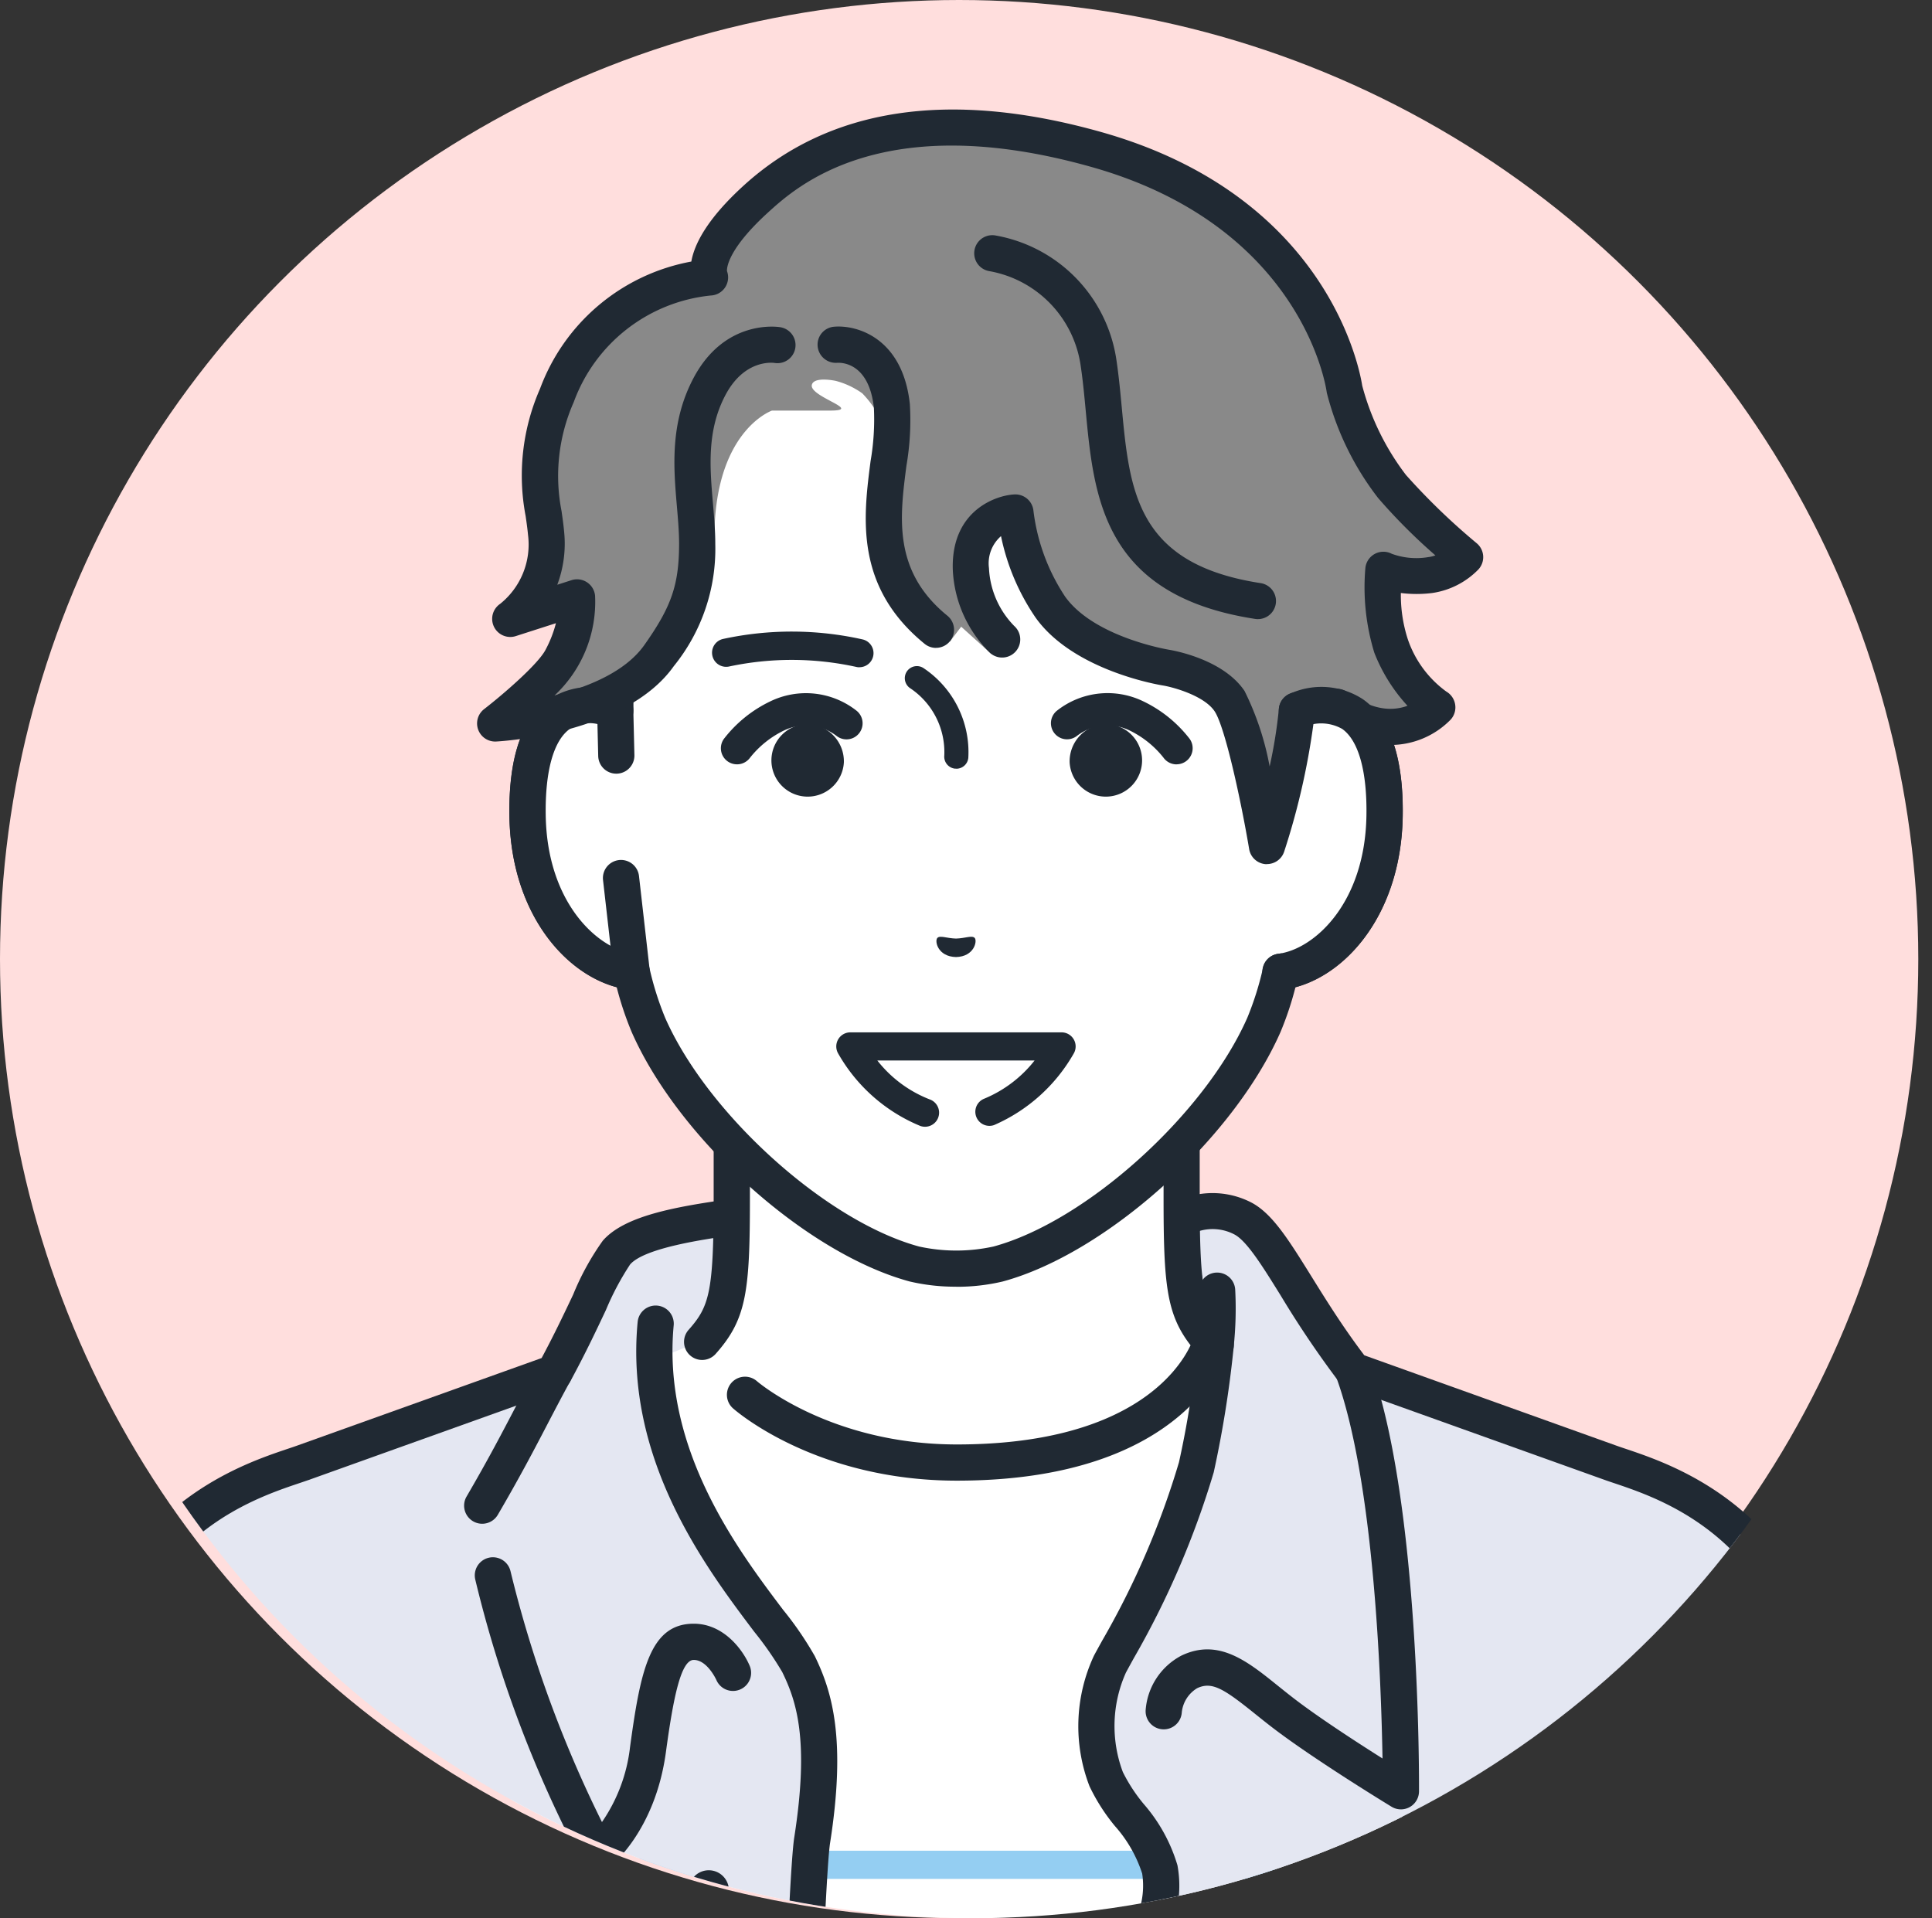 <svg xmlns="http://www.w3.org/2000/svg" xmlns:xlink="http://www.w3.org/1999/xlink" width="141" height="140" viewBox="0 0 141 140">
  <rect x="0" y="0" width="141" height="140" fill="#333333" stroke="none"/>
  <defs>
    <clipPath id="clip-path">
      <circle id="楕円形_5" data-name="楕円形 5" cx="70" cy="70" r="70" transform="translate(888.519 1542)" fill="#fff"/>
    </clipPath>
    <clipPath id="clip-path-2">
      <rect id="長方形_66" data-name="長方形 66" width="151.927" height="192.315" fill="none"/>
    </clipPath>
  </defs>
  <g id="グループ_116" data-name="グループ 116" transform="translate(-879.481 -1542)">
    <circle id="楕円形_6" data-name="楕円形 6" cx="70" cy="70" r="70" transform="translate(879.481 1542)" fill="#ffdedd"/>
    <g id="マスクグループ_1" data-name="マスクグループ 1" transform="translate(-8.037)" clip-path="url(#clip-path)">
      <g id="グループ_28" data-name="グループ 28" transform="translate(901.785 1549.997)">
        <g id="グループ_147" data-name="グループ 147" transform="translate(-29.323 0.007)">
          <path id="パス_1487" data-name="パス 1487" d="M584.687,881.956l11.024,14.855v84.847H530.638V896.811l11.024-14.855Z" transform="translate(-478.293 -794.96)" fill="#fff"/>
          <g id="グループ_146" data-name="グループ 146" transform="translate(0 -0.004)">
            <g id="グループ_145" data-name="グループ 145" clip-path="url(#clip-path-2)">
              <path id="パス_1488" data-name="パス 1488" d="M670.226,1290.263H625.776a1.028,1.028,0,1,1,0-2.055h44.451a1.028,1.028,0,1,1,0,2.055" transform="translate(-563.12 -1161.133)" fill="#94cef2"/>
              <path id="パス_1489" data-name="パス 1489" d="M670.226,1379.549H625.776a1.028,1.028,0,1,1,0-2.055h44.451a1.028,1.028,0,1,1,0,2.055" transform="translate(-563.12 -1241.611)" fill="#94cef2"/>
              <path id="パス_1490" data-name="パス 1490" d="M670.226,1468.834H625.776a1.027,1.027,0,1,1,0-2.055h44.451a1.027,1.027,0,1,1,0,2.055" transform="translate(-563.12 -1322.089)" fill="#94cef2"/>
              <path id="パス_1491" data-name="パス 1491" d="M1001.3,833.278h0l-18.782-6.728c-4.018-5.208-5.9-9.936-8.02-11.08a4.832,4.832,0,0,0-4.488,0,19.86,19.86,0,0,0,.515,6.123,5.147,5.147,0,0,0,1.962,3.109,80.624,80.624,0,0,1-1.411,8.911,65.71,65.71,0,0,1-6.3,14.355,10.825,10.825,0,0,0-.281,8.409c.913,2.153,3.307,3.98,3.915,6.589s-1.267,4.252-.873,9.788,2.917,40.982,3.676,48.457h48.1c-.683-29.049-1.531-63.6-1.751-66.452-1.349-17.485-13.016-20.318-16.263-21.48" transform="translate(-868.709 -734.523)" fill="#e4e7f2"/>
              <path id="パス_1492" data-name="パス 1492" d="M959.174,910.463a1.321,1.321,0,0,1-1.313-1.187c-.68-6.695-2.791-36.02-3.667-48.317l-.013-.179a19.878,19.878,0,0,1,.637-6.753,5.856,5.856,0,0,0,.267-2.829,9.693,9.693,0,0,0-1.984-3.463,13.959,13.959,0,0,1-1.86-2.91,12.171,12.171,0,0,1,.334-9.552c.176-.326.373-.683.587-1.07a60.272,60.272,0,0,0,5.608-13.028,69.546,69.546,0,0,0,1.287-7.981,7.319,7.319,0,0,1-1.841-3.313,21.087,21.087,0,0,1-.558-6.593,1.322,1.322,0,0,1,.649-1.025,6.169,6.169,0,0,1,5.784-.022c1.52.822,2.7,2.729,4.344,5.37,1.079,1.738,2.3,3.7,3.86,5.76l18.415,6.6c.189.068.407.141.651.223,4.143,1.395,15.148,5.1,16.483,22.4.226,2.929,1.079,37.792,1.755,66.523a1.321,1.321,0,0,1-2.642.062c-.954-40.567-1.575-64.141-1.747-66.381-1.2-15.558-10.655-18.74-14.692-20.1-.262-.088-.5-.167-.7-.24l-18.782-6.728a1.322,1.322,0,0,1-.6-.437A72.825,72.825,0,0,1,965.189,809c-1.317-2.12-2.454-3.952-3.356-4.44a3.416,3.416,0,0,0-2.581-.259,17.634,17.634,0,0,0,.509,4.865,4.076,4.076,0,0,0,1.377,2.336,1.273,1.273,0,0,1,.625,1.269,80.114,80.114,0,0,1-1.456,9.138,63.518,63.518,0,0,1-5.832,13.565c-.209.379-.4.727-.573,1.046a9.55,9.55,0,0,0-.228,7.267,11.92,11.92,0,0,0,1.529,2.34,11.986,11.986,0,0,1,2.456,4.466,8.208,8.208,0,0,1-.274,4.054,17.093,17.093,0,0,0-.568,5.939l.013.179c.875,12.285,2.984,41.578,3.66,48.238a1.321,1.321,0,0,1-1.181,1.448,1.344,1.344,0,0,1-.135.007" transform="translate(-856.671 -722.455)" fill="#202933"/>
              <path id="パス_1493" data-name="パス 1493" d="M1018.871,952.871a1.317,1.317,0,0,1-.687-.193c-.21-.128-5.182-3.159-8.263-5.452-.616-.458-1.166-.9-1.7-1.328-2.248-1.806-3.132-2.391-4.229-1.867a2.345,2.345,0,0,0-1.116,1.768,1.321,1.321,0,1,1-2.636-.178,4.9,4.9,0,0,1,2.613-3.974c2.694-1.286,4.8.4,7.023,2.192.5.4,1.038.835,1.621,1.268,1.778,1.324,4.286,2.95,6.029,4.051-.1-5.72-.613-20.3-3.388-27.861a1.321,1.321,0,0,1,2.481-.911c3.648,9.938,3.575,30.309,3.57,31.171a1.321,1.321,0,0,1-1.321,1.314" transform="translate(-901.572 -828.815)" fill="#202933"/>
              <path id="パス_1494" data-name="パス 1494" d="M1039.974,867.056a1.322,1.322,0,0,1-1.314-1.472,24.149,24.149,0,0,0,.1-3.739,1.321,1.321,0,0,1,2.636-.179,26.467,26.467,0,0,1-.114,4.221,1.321,1.321,0,0,1-1.311,1.17" transform="translate(-936.194 -775.556)" fill="#202933"/>
              <path id="パス_1495" data-name="パス 1495" d="M158.222,838.836a33.369,33.369,0,0,1-1.987-8.5l3.555-1.446a5.93,5.93,0,0,0,1.759-3.211c.268-1.886.377-5.75.377-5.75s-5.217.337-7.549,1.6c-1.354.732-3.031,5.409-5.38,9.713L130.68,837.8v0l-.007,0c-3.247,1.163-14.914,4-16.263,21.48-.412,5.338-8.122,34.424-9.909,43.4-3.157,15.858,3.971,23.605,10.278,25.7s18.065-2.65,18.065-2.65l31.644.015c.461-5.612.872-10.938.872-10.938l1.218-26.379c.394-5.536.884-20.785,1.246-23.1,1.1-7.046.294-10.268-1-12.845-2.077-4.15-5.636-6.89-8.606-13.656" transform="translate(-93.495 -739.047)" fill="#e4e7f2"/>
              <path id="パス_1496" data-name="パス 1496" d="M665.071,1304.126a1.468,1.468,0,1,1-1.468-1.468,1.468,1.468,0,0,1,1.468,1.468" transform="translate(-596.819 -1174.157)" fill="#202933"/>
              <path id="パス_1497" data-name="パス 1497" d="M650.19,1642.171a1.468,1.468,0,1,1-1.468-1.468,1.468,1.468,0,0,1,1.468,1.468" transform="translate(-583.406 -1478.856)" fill="#202933"/>
              <path id="パス_1498" data-name="パス 1498" d="M512.9,1094.015a1.319,1.319,0,0,1-1.155-.679,87.932,87.932,0,0,1-7.787-20.633,1.321,1.321,0,1,1,2.574-.6,87.666,87.666,0,0,0,6.673,18.305,12.05,12.05,0,0,0,2.049-5.469c.762-5.6,1.455-9.008,4.649-9.008,2.2,0,3.6,1.93,4.082,3.071a1.321,1.321,0,0,1-2.433,1.031c-.017-.038-.672-1.459-1.649-1.459-.927,0-1.482,2.687-2.03,6.722-.79,5.811-4.034,8.344-4.171,8.449a1.321,1.321,0,0,1-.8.27" transform="translate(-454.217 -965.425)" fill="#202933"/>
              <path id="パス_1499" data-name="パス 1499" d="M497.311,933.547a1.322,1.322,0,0,1-1.14-1.987c1.557-2.667,2.581-4.629,3.572-6.526.539-1.032,1.067-2.044,1.664-3.137a1.321,1.321,0,0,1,2.319,1.266c-.588,1.078-1.109,2.076-1.641,3.094-1,1.924-2.044,3.914-3.633,6.635a1.32,1.32,0,0,1-1.142.655" transform="translate(-447.064 -830.336)" fill="#202933"/>
              <path id="パス_1500" data-name="パス 1500" d="M632.823,985.352c-.029,0-.057,0-.086,0a1.321,1.321,0,0,1-1.233-1.4c.445-6.9,2.073-37,2.089-37.3.169-2.383.359-6.611.543-10.7.257-5.727.5-11.137.717-12.527,1.122-7.168.135-9.985-.878-12.062a24.371,24.371,0,0,0-2.051-2.951c-3.538-4.691-9.461-12.541-8.5-22.616a1.321,1.321,0,0,1,2.63.25c-.859,9.053,4.676,16.391,7.983,20.775a24.527,24.527,0,0,1,2.317,3.385c1.276,2.618,2.295,6.082,1.113,13.629-.195,1.246-.457,7.085-.688,12.237-.184,4.107-.375,8.353-.545,10.748-.015.281-1.644,30.4-2.089,37.308a1.321,1.321,0,0,1-1.317,1.236" transform="translate(-561.83 -797.329)" fill="#202933"/>
              <path id="パス_1501" data-name="パス 1501" d="M106.574,917.75a13.663,13.663,0,0,1-4.267-.6c-7.172-2.385-14.4-10.943-11.157-27.214.725-3.644,2.409-10.534,4.192-17.83,2.558-10.468,5.458-22.332,5.7-25.411,1.335-17.3,12.341-21.006,16.484-22.4.244-.082.462-.155.651-.223l.039-.014,17.81-6.379c.936-1.747,1.685-3.334,2.3-4.628a19.252,19.252,0,0,1,2.16-3.931c1.575-1.817,5.255-2.471,9.211-3.033a1.321,1.321,0,1,1,.371,2.616c-2.119.3-6.527.926-7.585,2.147a20.048,20.048,0,0,0-1.767,3.328c-.676,1.434-1.518,3.218-2.6,5.207a1.321,1.321,0,0,1-.714.611l-18.242,6.534a1.3,1.3,0,0,1-.172.06c-.182.064-.386.133-.611.209-4.037,1.359-13.492,4.54-14.692,20.1-.254,3.294-3.055,14.753-5.763,25.835-1.776,7.267-3.453,14.13-4.168,17.718-2.9,14.583,3.249,22.146,9.4,24.191,5.78,1.921,17.041-2.576,17.154-2.621a1.321,1.321,0,0,1,.989,2.45c-.4.163-8.2,3.275-14.71,3.275" transform="translate(-81.441 -726.563)" fill="#202933"/>
              <path id="パス_1502" data-name="パス 1502" d="M707.143,588.953l-16.415,3.752-16.415-3.752v21.333c0,6.861-.281,8.389-2.162,10.506l3.125,3.863s5.589,4.944,15.459,4.944c16.183,0,18.569-8.807,18.569-8.807-1.881-2.117-2.162-3.645-2.162-10.506Z" transform="translate(-605.847 -530.856)" fill="#fff"/>
              <path id="パス_1503" data-name="パス 1503" d="M678.663,618.846c-10.253,0-16.091-5.06-16.335-5.276a1.321,1.321,0,1,1,1.751-1.979c.05.044,5.382,4.613,14.584,4.613,12.56,0,16.183-5.388,17.057-7.239-1.764-2.275-1.97-4.489-1.97-10.754V578.535l-14.8,3.383a1.326,1.326,0,0,1-.589,0l-14.8-3.383v19.676c0,6.839-.245,8.851-2.5,11.383a1.321,1.321,0,1,1-1.975-1.755c1.506-1.7,1.829-2.711,1.829-9.629V576.878a1.321,1.321,0,0,1,1.616-1.288l16.12,3.685,16.12-3.685a1.321,1.321,0,0,1,1.616,1.288v21.333c0,6.918.323,7.934,1.829,9.629a1.32,1.32,0,0,1,.287,1.223c-.108.4-2.847,9.783-19.845,9.783" transform="translate(-593.775 -518.781)" fill="#202933"/>
              <path id="パス_1504" data-name="パス 1504" d="M1332.012,1408.78H1332a1.321,1.321,0,0,1-1.307-1.335l.5-46.955a1.321,1.321,0,0,1,1.321-1.307h.014a1.322,1.322,0,0,1,1.307,1.335l-.5,46.955a1.321,1.321,0,0,1-1.321,1.307" transform="translate(-1199.425 -1225.107)" fill="#202933"/>
              <path id="パス_1505" data-name="パス 1505" d="M599.03,108.337h0v-12.8a21.943,21.943,0,0,0-2.7-10.564c-3.393-6.18-10.256-13.375-22.076-13.425h-.207c-11.819.05-18.682,7.245-22.076,13.425a21.942,21.942,0,0,0-2.7,10.564v12.8h0c-2.754-1.042-6.525-.364-6.394,7.7.116,7.146,4.418,10.974,7.593,11.37h0A23.657,23.657,0,0,0,551.7,131.3c3.289,7.461,12.213,15.494,19.4,17.442a13.937,13.937,0,0,0,6.11,0c7.186-1.948,16.111-9.981,19.4-17.442a23.663,23.663,0,0,0,1.226-3.886h0c3.175-.4,7.477-4.225,7.593-11.37.131-8.066-3.639-8.746-6.393-7.7" transform="translate(-489.322 -64.49)" fill="#fff"/>
              <path id="パス_1506" data-name="パス 1506" d="M562.078,138.327a14.513,14.513,0,0,1-3.393-.383c-7.548-2.046-16.827-10.374-20.271-18.186a23.516,23.516,0,0,1-1.1-3.287c-3.867-1.032-7.719-5.5-7.832-12.48-.069-4.266.906-7.139,2.9-8.538a5.068,5.068,0,0,1,3.5-.856V83.465a23.326,23.326,0,0,1,2.862-11.2c2.88-5.245,9.727-14.053,23.228-14.11h.213c13.506.058,20.354,8.865,23.234,14.11a23.327,23.327,0,0,1,2.862,11.2V94.6a5.072,5.072,0,0,1,3.5.857c1.991,1.4,2.966,4.272,2.9,8.538-.113,6.976-3.965,11.448-7.832,12.48a23.453,23.453,0,0,1-1.093,3.273c-3.45,7.826-12.729,16.154-20.269,18.2a14.5,14.5,0,0,1-3.4.385m-26.8-41.116a2.344,2.344,0,0,0-1.373.4c-1.2.841-1.827,3.09-1.774,6.333.1,6.412,3.826,9.755,6.436,10.081a1.321,1.321,0,0,1,1.123,1.012,22.321,22.321,0,0,0,1.154,3.666c3.107,7.049,11.769,14.853,18.53,16.686a12.673,12.673,0,0,0,5.43,0c6.75-1.83,15.411-9.634,18.525-16.7a22.321,22.321,0,0,0,1.148-3.652,1.321,1.321,0,0,1,1.123-1.012c2.61-.325,6.331-3.668,6.435-10.08.053-3.243-.577-5.492-1.774-6.334a3.115,3.115,0,0,0-2.83-.113,1.323,1.323,0,0,1-1.791-1.235v-12.8a20.678,20.678,0,0,0-2.536-9.928c-2.6-4.736-8.777-12.688-20.923-12.74h-.2c-12.141.052-18.317,8-20.918,12.74a20.678,20.678,0,0,0-2.536,9.928v12.8a1.321,1.321,0,0,1-1.789,1.236,4.244,4.244,0,0,0-1.459-.291" transform="translate(-477.25 -52.418)" fill="#202933"/>
              <path id="パス_1507" data-name="パス 1507" d="M587.852,45.332a2.634,2.634,0,0,0,2-1.082,53.685,53.685,0,0,1-5.337-5.159,19.894,19.894,0,0,1-3.47-7.107s-1.682-11.606-14.89-16.463c-13.4-4.926-21.1-1.536-21.1-1.536a16.3,16.3,0,0,0-6.968,4.124c-3.654,3.458-3.347,5.719-3.347,5.719a13.43,13.43,0,0,0-11.172,8.612c-1.92,5.014-.8,8.894-.652,11.548s-2.749,4.763-2.749,4.763l4.872-1.566a20.226,20.226,0,0,1-1.068,4.292c-.635,1.814-4.9,4.905-4.9,4.905s5.263.345,8.873-2.18,7.151-7.474,7.111-11.128c-.087-8.046,4.2-9.525,4.2-9.525h4.214c2.547,0-1.547-1.011-1.3-1.892.172-.619,1.74-.277,1.74-.277a5.9,5.9,0,0,1,1.936.908,7.322,7.322,0,0,1,2.037,4.328c-.589,4.841-1.047,9.8,4.36,13.79l.824-1.085,2.21,2a13.731,13.731,0,0,1-1.493-5.081c-.542-4.8,3.253-5.252,3.253-5.252a14.364,14.364,0,0,0,2.555,6.915c2.535,3.431,8.44,4.408,8.44,4.408s3.447.748,4.631,2.442c1.337,1.914,2.731,10.58,2.731,10.58a51.588,51.588,0,0,0,2.187-9.9l3.833,6.981s.677-2.363,1.714-6a4.08,4.08,0,0,0,4.712-1.2,12.38,12.38,0,0,1-3.143-3.731,12.269,12.269,0,0,1-.807-6.307,20.873,20.873,0,0,0,3.975.161" transform="translate(-467.86 -11.582)" fill="#898989"/>
              <path id="パス_1508" data-name="パス 1508" d="M549.35,444.351l-.08-3.3c-2.754-1.043-6.526-.365-6.395,7.7.116,7.145,4.418,10.974,7.593,11.37l-.777-6.832Z" transform="translate(-489.321 -397.199)" fill="#fff"/>
              <path id="パス_1509" data-name="パス 1509" d="M538.4,449.344a1.363,1.363,0,0,1-.164-.01c-4.151-.518-8.628-5.131-8.75-12.66-.069-4.266.906-7.139,2.9-8.538a5.545,5.545,0,0,1,5.287-.422,1.321,1.321,0,0,1,.853,1.2l.08,3.3a1.321,1.321,0,1,1-2.642.064l-.056-2.333a2.632,2.632,0,0,0-2,.345c-1.2.841-1.827,3.09-1.774,6.334.083,5.094,2.449,8.252,4.727,9.5l-.545-4.788a1.321,1.321,0,0,1,2.625-.3l.777,6.832a1.321,1.321,0,0,1-1.313,1.471" transform="translate(-477.25 -385.101)" fill="#202933"/>
              <path id="パス_1510" data-name="パス 1510" d="M845.506,612.076c.188-.219.7.024,1.369.039.67-.016,1.18-.259,1.368-.04s-.03,1.354-1.368,1.39c-1.338-.034-1.564-1.162-1.369-1.388" transform="translate(-762.047 -551.614)" fill="#202933"/>
              <path id="パス_1511" data-name="パス 1511" d="M690.2,388.783a1.031,1.031,0,0,1-.246-.03,21.932,21.932,0,0,0-9.236-.034,1.027,1.027,0,0,1-.492-2,23.646,23.646,0,0,1,10.219.033,1.028,1.028,0,0,1-.245,2.026" transform="translate(-612.42 -348.081)" fill="#202933"/>
              <path id="パス_1512" data-name="パス 1512" d="M825.965,419.286c-.029,0-.058,0-.088,0a.881.881,0,0,1-.79-.963,5.606,5.606,0,0,0-2.477-4.9.881.881,0,1,1,.987-1.459,7.375,7.375,0,0,1,3.243,6.533.881.881,0,0,1-.875.794" transform="translate(-741.115 -371.185)" fill="#202933"/>
              <path id="パス_1513" data-name="パス 1513" d="M777.813,689.6a1.032,1.032,0,0,1-.336-.056,12.263,12.263,0,0,1-6.017-5.319,1.028,1.028,0,0,1,.9-1.515h15.424a1.028,1.028,0,0,1,.9,1.515,12.358,12.358,0,0,1-5.836,5.254,1.028,1.028,0,0,1-.715-1.927,9.092,9.092,0,0,0,3.678-2.788H774.334a8.99,8.99,0,0,0,3.814,2.836,1.028,1.028,0,0,1-.335,2" transform="translate(-695.249 -615.364)" fill="#202933"/>
              <path id="パス_1514" data-name="パス 1514" d="M687.137,436.943a1.173,1.173,0,0,1-.958-1.849,9.389,9.389,0,0,1,3.4-2.75,5.967,5.967,0,0,1,6.265.669,1.174,1.174,0,0,1-1.422,1.869,3.681,3.681,0,0,0-3.838-.415,7.107,7.107,0,0,0-2.487,1.988,1.178,1.178,0,0,1-.957.489" transform="translate(-618.298 -389.159)" fill="#202933"/>
              <path id="パス_1515" data-name="パス 1515" d="M728.667,457.448a2.646,2.646,0,1,1-2.642-2.789,2.719,2.719,0,0,1,2.642,2.789" transform="translate(-652.024 -409.809)" fill="#202933"/>
              <path id="パス_1516" data-name="パス 1516" d="M939.319,436.946a1.173,1.173,0,0,1-.96-.5,7.109,7.109,0,0,0-2.484-1.983,3.677,3.677,0,0,0-3.837.415,1.174,1.174,0,1,1-1.422-1.869,5.966,5.966,0,0,1,6.265-.669,9.388,9.388,0,0,1,3.4,2.75,1.175,1.175,0,0,1-.958,1.852" transform="translate(-838.398 -389.159)" fill="#202933"/>
              <path id="パス_1517" data-name="パス 1517" d="M943.984,457.448a2.646,2.646,0,1,0,2.642-2.789,2.719,2.719,0,0,0-2.642,2.789" transform="translate(-850.865 -409.809)" fill="#202933"/>
              <path id="パス_1518" data-name="パス 1518" d="M894.121,120.937a1.309,1.309,0,0,1-.2-.016c-11.091-1.706-11.765-8.863-12.36-15.177-.1-1.072-.205-2.181-.359-3.226a8.183,8.183,0,0,0-6.653-6.975,1.321,1.321,0,0,1,.387-2.614,10.818,10.818,0,0,1,8.88,9.205c.163,1.112.271,2.256.375,3.361.577,6.128,1.076,11.421,10.132,12.814a1.321,1.321,0,0,1-.2,2.627" transform="translate(-787.266 -83.75)" fill="#202933"/>
              <path id="パス_1519" data-name="パス 1519" d="M766.186,183.973a1.316,1.316,0,0,1-.835-.3c-5.122-4.182-4.466-9.257-3.939-13.336a17.816,17.816,0,0,0,.242-3.889c-.355-3.253-2.308-3.309-2.7-3.282a1.331,1.331,0,0,1-1.406-1.219,1.312,1.312,0,0,1,1.185-1.414c1.69-.154,5.02.823,5.544,5.628a19.56,19.56,0,0,1-.248,4.514c-.489,3.784-1,7.7,2.989,10.95a1.321,1.321,0,0,1-.836,2.345" transform="translate(-682.82 -144.686)" fill="#202933"/>
              <path id="パス_1520" data-name="パス 1520" d="M572.306,46.371a7.806,7.806,0,0,1-4.689-1.727,1.321,1.321,0,0,1,1.579-2.119c1.906,1.42,3.4,1.342,4.368.982a12.318,12.318,0,0,1-2.42-3.872,16.285,16.285,0,0,1-.656-6.149,1.321,1.321,0,0,1,1.926-1.073,5.214,5.214,0,0,0,2.654.246,2.464,2.464,0,0,0,.533-.128,41.773,41.773,0,0,1-4.178-4.184,21.007,21.007,0,0,1-3.737-7.645c-.01-.04-.017-.082-.023-.123-.07-.489-1.9-12.117-17.215-16.412C535.246-.1,528.965,5.622,526.9,7.5c-3.009,2.74-3.012,4.108-3,4.282a1.321,1.321,0,0,1-1.183,1.781,11.927,11.927,0,0,0-10,7.78,13.319,13.319,0,0,0-.892,7.947c.073.508.144,1.006.19,1.511a8.554,8.554,0,0,1-.5,3.873l1.038-.334a1.321,1.321,0,0,1,1.72,1.136,9.334,9.334,0,0,1-2.96,7.28c2.4-.607,5.159-1.707,6.549-3.673,1.992-2.815,2.538-4.406,2.543-7.4,0-.847-.076-1.748-.158-2.7-.245-2.85-.522-6.079,1.184-9.345,2.294-4.391,6.2-3.788,6.363-3.76a1.321,1.321,0,0,1-.423,2.608c-.239-.032-2.245-.216-3.6,2.375s-1.118,5.285-.893,7.9c.083.969.169,1.971.168,2.932a13.591,13.591,0,0,1-3.028,8.922c-3.492,4.937-12.578,5.484-12.963,5.5a1.321,1.321,0,0,1-.88-2.364c1.43-1.108,3.909-3.257,4.472-4.308a8.741,8.741,0,0,0,.77-1.963l-2.928.941a1.321,1.321,0,0,1-1.143-2.353,5.553,5.553,0,0,0,2.035-5.025c-.043-.461-.108-.916-.175-1.38a15.755,15.755,0,0,1,1.052-9.3,14.587,14.587,0,0,1,11.04-9.278c.217-1.241,1.118-3.085,3.816-5.542,6.256-5.7,15.016-7.017,26.038-3.927,16.569,4.646,18.919,17.3,19.108,18.523a18.523,18.523,0,0,0,3.193,6.522,48.045,48.045,0,0,0,5.16,4.981,1.321,1.321,0,0,1,.126,1.915,5.882,5.882,0,0,1-3.365,1.719,9.268,9.268,0,0,1-2.293,0,10.456,10.456,0,0,0,.5,3.355,7.833,7.833,0,0,0,2.811,3.834,1.34,1.34,0,0,1,.651.947,1.326,1.326,0,0,1-.323,1.1,6.142,6.142,0,0,1-4.424,1.856M523.85,11.661h0m-.007-.015.007.014-.007-.014" transform="translate(-455.788 0.004)" fill="#202933"/>
              <path id="パス_1521" data-name="パス 1521" d="M1101.19,441.048l-1.2,19.073c3.174-.4,7.477-4.225,7.593-11.37.131-8.068-3.641-8.746-6.395-7.7" transform="translate(-991.484 -397.199)" fill="#fff"/>
              <path id="パス_1522" data-name="パス 1522" d="M1087.917,449.348a1.321,1.321,0,0,1-.162-2.632c2.61-.326,6.331-3.668,6.436-10.081.053-3.243-.578-5.492-1.774-6.333a3.111,3.111,0,0,0-2.832-.113,1.321,1.321,0,1,1-.936-2.471,5.547,5.547,0,0,1,5.287.422c1.991,1.4,2.966,4.272,2.9,8.538-.122,7.529-4.6,12.142-8.75,12.66a1.349,1.349,0,0,1-.165.01" transform="translate(-979.411 -385.105)" fill="#202933"/>
              <path id="パス_1523" data-name="パス 1523" d="M880.437,311.7c-.034,0-.069,0-.1,0a1.321,1.321,0,0,1-1.2-1.1c-.587-3.492-1.758-8.921-2.524-10.061s-3.023-1.754-3.752-1.876c-.255-.04-6.523-1.069-9.3-4.942a16.356,16.356,0,0,1-2.534-5.961,2.63,2.63,0,0,0-.879,2.324,6.447,6.447,0,0,0,1.845,4.233,1.321,1.321,0,0,1-1.766,1.966,9.054,9.054,0,0,1-2.721-6.141c-.095-4.315,3.235-5.381,4.526-5.427a1.324,1.324,0,0,1,1.363,1.2,14.49,14.49,0,0,0,2.313,6.262c2.127,2.969,7.519,3.864,7.573,3.873.408.067,3.973.712,5.519,3.009a20.775,20.775,0,0,1,1.832,5.511,35.15,35.15,0,0,0,.675-4.216,1.321,1.321,0,1,1,2.632.234,52.364,52.364,0,0,1-2.25,10.207,1.322,1.322,0,0,1-1.252.9" transform="translate(-772.916 -256.63)" fill="#202933"/>
              <path id="パス_1524" data-name="パス 1524" d="M88.468,1330.453s-2.474-.157-5.911-.013-6.205.543-6.205.543c-7.648.948-11.22,3.092-11.22,3.092l.938,11.148s-.2,9.3-.074,13.884c.249,9.164,1.391,18.6,4.42,23.428,2.954,4.707,7.25,8.207,15.2,7.511a32.941,32.941,0,0,0,12.444-4.212l-7.629-43.185c-1.063-6.735-1.96-12.2-1.96-12.2" transform="translate(-58.708 -1199.143)" fill="#e4e7f2"/>
              <path id="パス_1525" data-name="パス 1525" d="M71.543,1379.383c-6.236,0-10.82-2.648-14.318-8.221-2.751-4.384-4.306-12.49-4.622-24.094-.12-4.41.053-12.951.073-13.879l-.932-11.079a1.321,1.321,0,0,1,.637-1.243c.156-.094,3.9-2.3,11.737-3.27.09-.013,2.849-.407,6.313-.552s5.946.008,6.05.015a1.321,1.321,0,0,1,1.22,1.1s.9,5.464,1.961,12.2a1.321,1.321,0,1,1-2.61.412c-.783-4.957-1.474-9.223-1.785-11.128-1.02-.031-2.709-.053-4.725.032-3.323.139-6.045.527-6.072.531a34.636,34.636,0,0,0-10.017,2.561l.863,10.26a1.336,1.336,0,0,1,0,.139c0,.092-.2,9.318-.075,13.82.3,10.968,1.757,18.839,4.219,22.761,3.34,5.323,7.646,7.449,13.962,6.9a31.7,31.7,0,0,0,11.871-4.025,1.321,1.321,0,1,1,1.376,2.256,33.988,33.988,0,0,1-13.017,4.4q-1.086.1-2.112.1" transform="translate(-46.636 -1187.068)" fill="#202933"/>
              <path id="パス_1526" data-name="パス 1526" d="M68.1,1470.67a22.572,22.572,0,0,1-5.91-.624,1.321,1.321,0,1,1,.75-2.533c.036.01,4.155,1.159,11.531-.023a1.321,1.321,0,1,1,.418,2.609,43,43,0,0,1-6.789.571" transform="translate(-55.203 -1322.702)" fill="#202933"/>
              <path id="パス_1534" data-name="パス 1534" d="M40.809,1107.135a3.8,3.8,0,0,1-.788-.083,4.3,4.3,0,0,1-2.822-2.188,1.321,1.321,0,0,1,2.279-1.337,1.776,1.776,0,0,0,1.094.941,1.143,1.143,0,0,0,.821-.13,1.193,1.193,0,0,0,.463-1.466,1.333,1.333,0,0,1,.742-1.706,1.31,1.31,0,0,1,1.7.7,3.859,3.859,0,0,1-1.371,4.619,3.739,3.739,0,0,1-2.119.647" transform="translate(-33.366 -992.455)" fill="#202933"/>
            </g>
          </g>
        </g>
      </g>
    </g>
  </g>
</svg>
